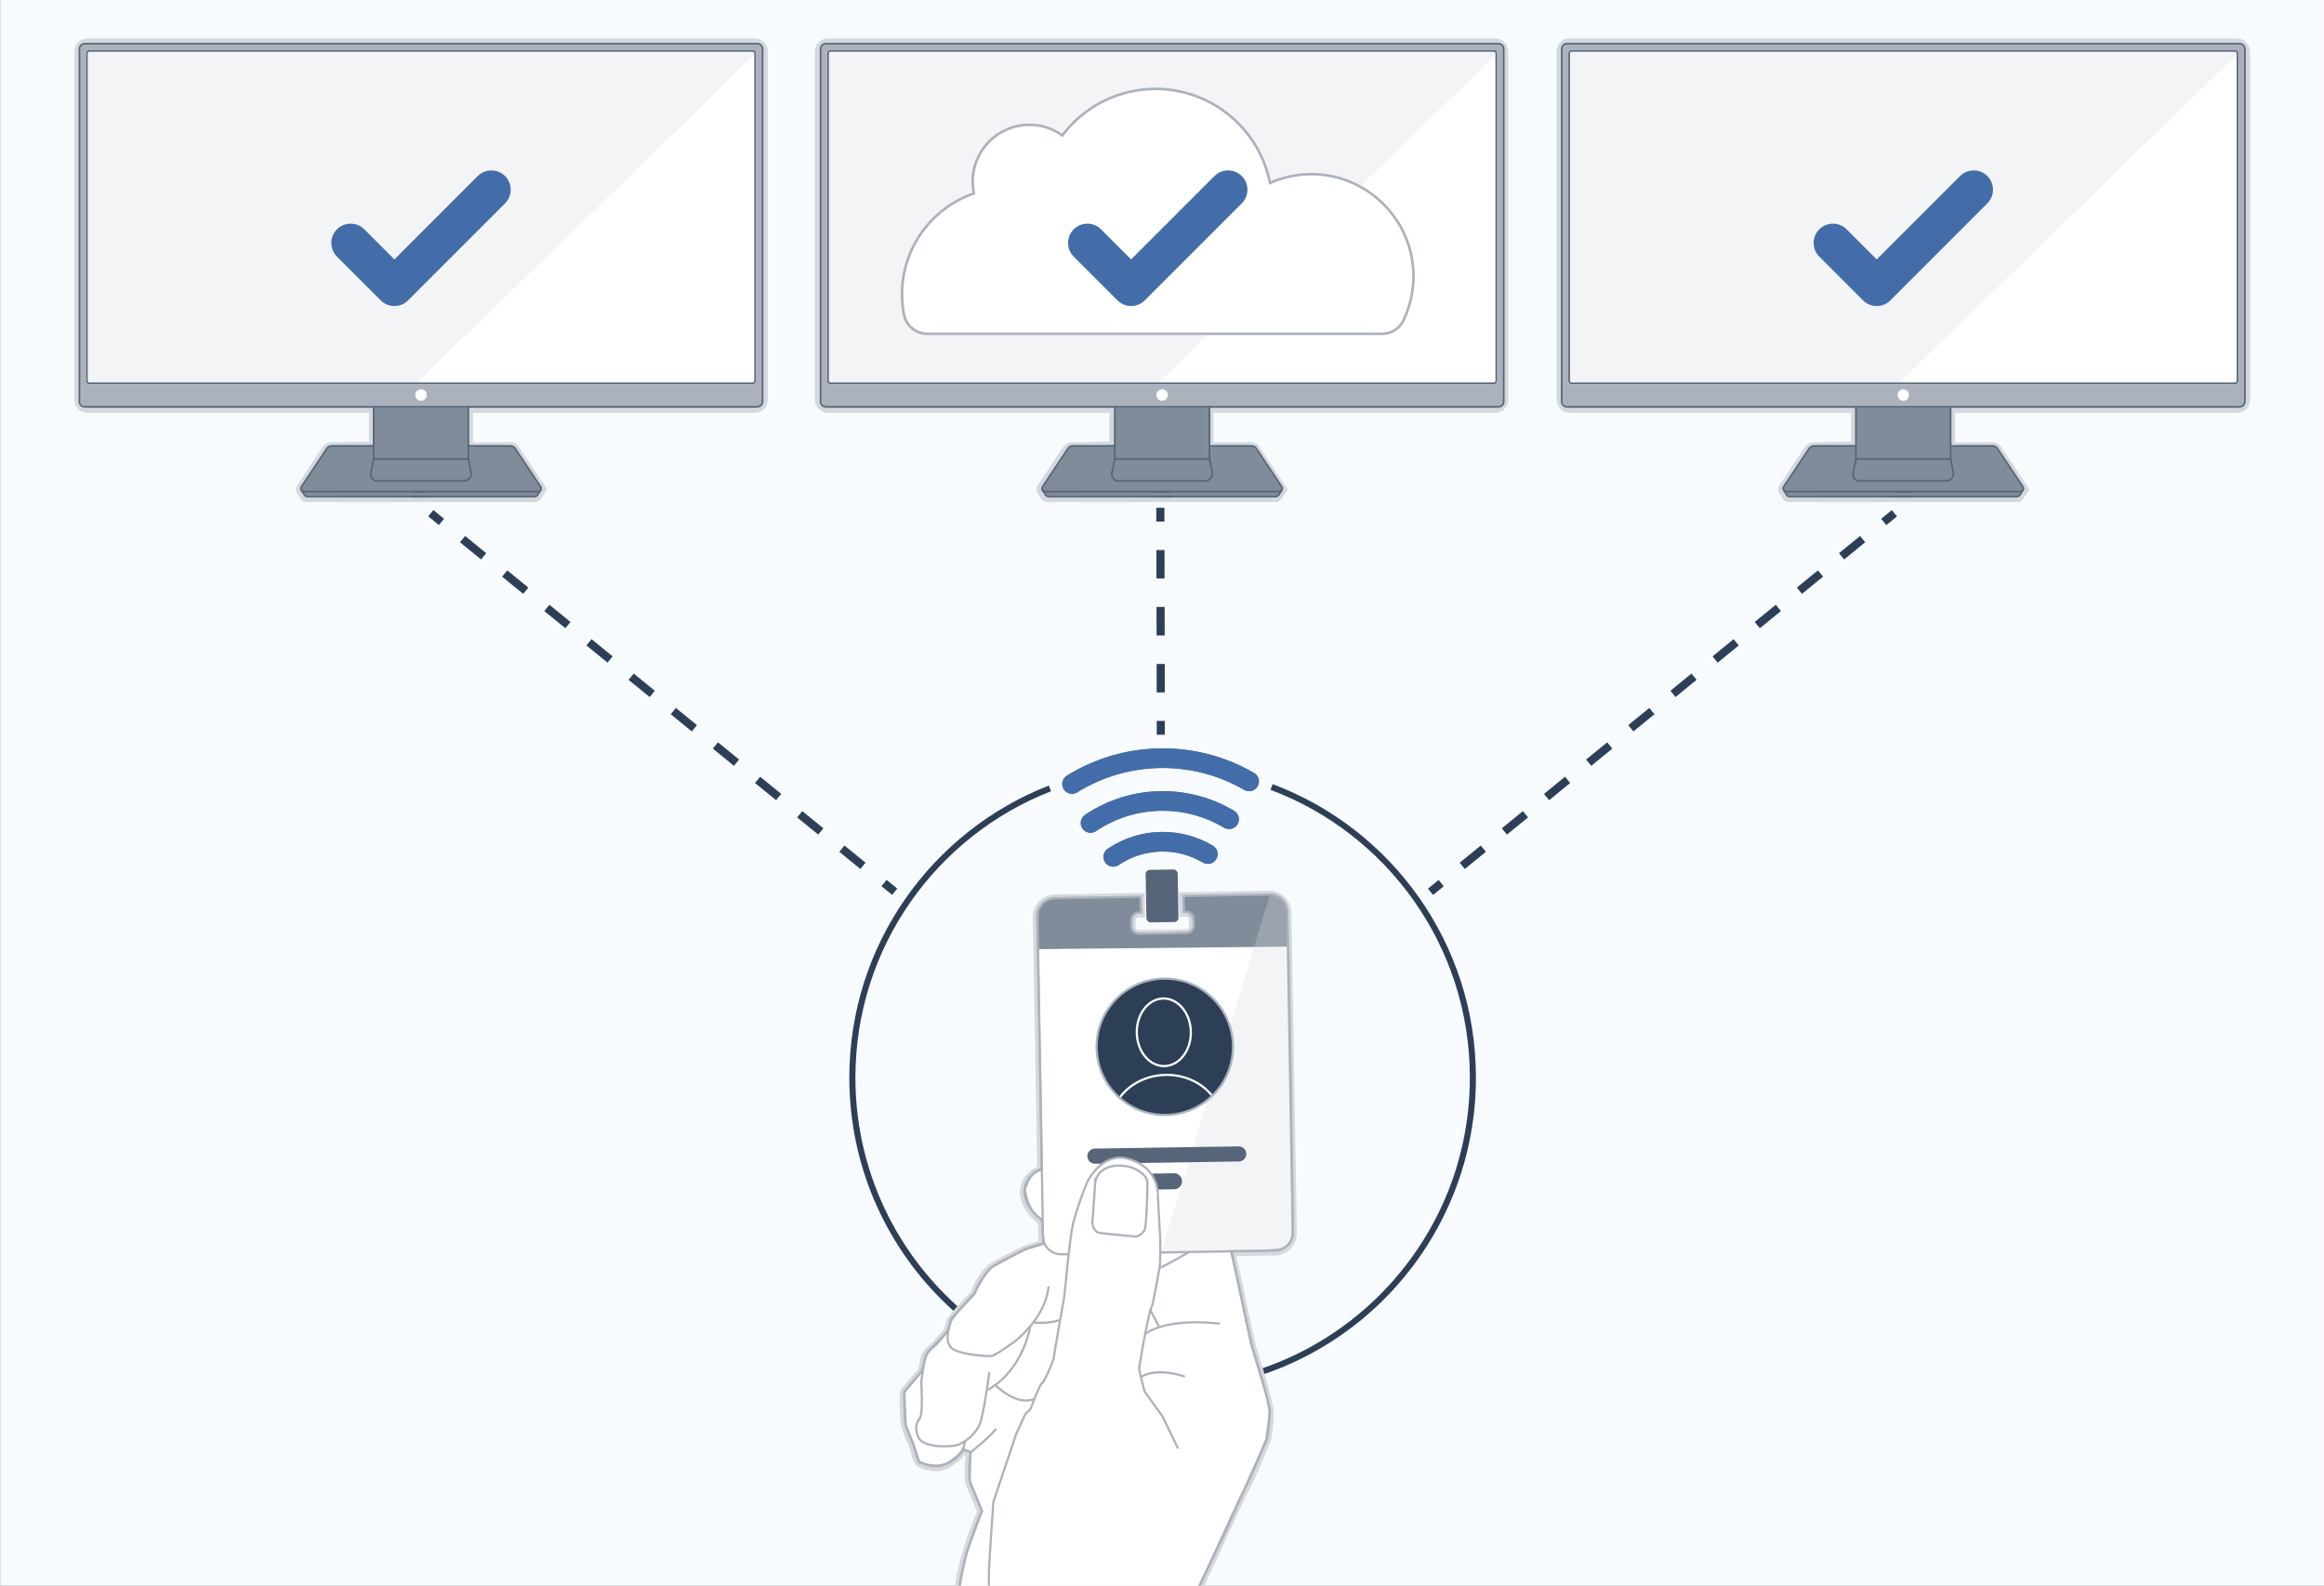 <?xml version="1.0" encoding="UTF-8"?>
<svg id="Layer_1" data-name="Layer 1" xmlns="http://www.w3.org/2000/svg" xmlns:xlink="http://www.w3.org/1999/xlink" viewBox="0 0 1843.8 1258">
  <rect x="0" y="0" width="1843.8" height="1258" fill="#333333" stroke="none"/>
  <defs>
    <style>
      .cls-1 {
        fill: #426da9;
      }

      .cls-1, .cls-2, .cls-3, .cls-4, .cls-5, .cls-6, .cls-7, .cls-8, .cls-9, .cls-10 {
        stroke-width: 0px;
      }

      .cls-2, .cls-11, .cls-12 {
        fill: #2c3f57;
      }

      .cls-3 {
        fill: #566579;
      }

      .cls-13, .cls-14, .cls-15, .cls-16, .cls-11, .cls-17, .cls-18, .cls-19, .cls-20, .cls-21, .cls-22 {
        stroke-miterlimit: 10;
      }

      .cls-13, .cls-15, .cls-11, .cls-17, .cls-18, .cls-20 {
        stroke: #abb2bc;
      }

      .cls-13, .cls-15, .cls-11, .cls-18, .cls-20, .cls-21 {
        stroke-width: 1.74px;
      }

      .cls-13, .cls-16, .cls-20, .cls-21, .cls-22 {
        fill: none;
      }

      .cls-13, .cls-18 {
        stroke-linecap: round;
      }

      .cls-14 {
        stroke-width: 6.87px;
      }

      .cls-14, .cls-23, .cls-5, .cls-19, .cls-9 {
        fill: #d5d9dd;
      }

      .cls-14, .cls-19 {
        stroke: #d5d9dd;
      }

      .cls-24 {
        clip-path: url(#clippath);
      }

      .cls-15, .cls-17, .cls-18, .cls-7 {
        fill: #fff;
      }

      .cls-4 {
        fill: #d2e4f9;
        opacity: .15;
      }

      .cls-16 {
        stroke: #2c3f57;
        stroke-width: 4.83px;
      }

      .cls-25 {
        clip-path: url(#clippath-1);
      }

      .cls-17 {
        stroke-width: 2.04px;
      }

      .cls-19 {
        stroke-width: 6.94px;
      }

      .cls-6 {
        fill: #abb2bc;
      }

      .cls-21 {
        stroke: #fff;
      }

      .cls-22 {
        stroke: #566579;
        stroke-width: 1.32px;
      }

      .cls-8 {
        fill: #efefef;
      }

      .cls-9 {
        opacity: .3;
      }

      .cls-10 {
        fill: #808c9a;
      }
    </style>
    <clipPath id="clippath">
      <circle class="cls-5" cx="923.96" cy="830.92" r="54.09"/>
    </clipPath>
    <clipPath id="clippath-1">
      <circle class="cls-11" cx="924.14" cy="830.43" r="54.09"/>
    </clipPath>
  </defs>
  <g>
    <rect class="cls-7" x=".1" width="1844" height="1258"/>
    <rect class="cls-4" x="-.3" width="1844" height="1258"/>
  </g>
  <g>
    <path class="cls-14" d="M296.26,323.28v30.53l-33.14.52s-3.39.78-4.7,2.61-19.83,30.53-19.83,30.53l2.87,6.26,183.43.78,4.96-6.26-22.18-33.14s-3.39-1.3-4.7-1.04-31.31.78-31.31.78v-31.83l-75.41.26Z"/>
    <rect class="cls-14" x="62.37" y="33.92" width="543.34" height="290.14" rx="6.76" ry="6.76"/>
    <g>
      <g>
        <path class="cls-5" d="M66.36,37.35h535.07c.75,0,1.36.61,1.36,1.36v280.54c0,.75-.61,1.36-1.36,1.36H66.36c-.75,0-1.36-.61-1.36-1.36V38.72c0-.75.61-1.36,1.36-1.36Z"/>
        <path class="cls-5" d="M599.36,40.79v276.41H68.43V40.79h530.93M601.43,33.92H66.36c-2.65,0-4.8,2.15-4.8,4.8v280.54c0,2.65,2.15,4.8,4.8,4.8h535.07c2.65,0,4.8-2.15,4.8-4.8V38.72c0-2.65-2.15-4.8-4.8-4.8h0Z"/>
      </g>
      <g>
        <rect class="cls-5" x="70.91" y="43.08" width="525.97" height="258.8"/>
        <path class="cls-5" d="M593.45,46.51v251.93H74.35V46.51h519.1M597.77,39.65H70.03c-1.41,0-2.55,1.14-2.55,2.55v260.57c0,1.41,1.14,2.55,2.55,2.55h527.74c1.41,0,2.55-1.14,2.55-2.55V42.2c0-1.41-1.14-2.55-2.55-2.55h0Z"/>
      </g>
      <circle class="cls-14" cx="333.9" cy="313.98" r="4.55"/>
      <g>
        <polyline class="cls-14" points="371.56 322.78 371.56 364.87 296.21 364.87 296.21 322.78"/>
        <path class="cls-14" d="M371.58,364.87l2.14,10.65c.71,3.51-1.98,6.79-5.56,6.79h-28.75s-11.03,0-11.03,0h-29.29c-3.3,0-5.78-3.02-5.13-6.26l2.25-11.18"/>
        <g>
          <path class="cls-14" d="M341.42,390.79h-100.58c-1.85,0-3.07-1.93-2.27-3.6l20.02-30.05c.79-1.65,2.45-2.69,4.28-2.69h33.46"/>
          <path class="cls-14" d="M238.61,389.3l2.43,4.05c.55.91,1.53,1.47,2.59,1.47h97.79"/>
        </g>
        <g>
          <path class="cls-14" d="M326.38,390.79h100.58c1.85,0,3.07-1.93,2.27-3.6l-20.02-30.05c-.79-1.65-2.45-2.69-4.28-2.69h-33.46"/>
          <path class="cls-14" d="M429.19,389.3l-2.43,4.05c-.55.91-1.53,1.47-2.59,1.47h-97.79"/>
        </g>
      </g>
    </g>
  </g>
  <g>
    <path class="cls-14" d="M883.77,323.28v30.53l-33.14.52s-3.39.78-4.7,2.61-19.83,30.53-19.83,30.53l2.87,6.26,183.43.78,4.96-6.26-22.18-33.14s-3.39-1.3-4.7-1.04-31.31.78-31.31.78v-31.83l-75.41.26Z"/>
    <rect class="cls-14" x="649.88" y="33.92" width="543.34" height="290.14" rx="6.76" ry="6.76"/>
    <g>
      <g>
        <path class="cls-5" d="M653.87,37.35h535.07c.75,0,1.36.61,1.36,1.36v280.54c0,.75-.61,1.36-1.36,1.36h-535.07c-.75,0-1.36-.61-1.36-1.36V38.72c0-.75.61-1.36,1.36-1.36Z"/>
        <path class="cls-5" d="M1186.88,40.79v276.41h-530.93V40.79h530.93M1188.95,33.92h-535.07c-2.65,0-4.8,2.15-4.8,4.8v280.54c0,2.65,2.15,4.8,4.8,4.8h535.07c2.65,0,4.8-2.15,4.8-4.8V38.72c0-2.65-2.15-4.8-4.8-4.8h0Z"/>
      </g>
      <g>
        <rect class="cls-5" x="658.43" y="43.08" width="525.97" height="258.8"/>
        <path class="cls-5" d="M1180.96,46.51v251.93h-519.1V46.51h519.1M1185.28,39.65h-527.74c-1.41,0-2.55,1.14-2.55,2.55v260.57c0,1.41,1.14,2.55,2.55,2.55h527.74c1.41,0,2.55-1.14,2.55-2.55V42.2c0-1.41-1.14-2.55-2.55-2.55h0Z"/>
      </g>
      <circle class="cls-14" cx="921.41" cy="313.98" r="4.55"/>
      <g>
        <polyline class="cls-14" points="959.07 322.78 959.07 364.87 883.73 364.87 883.73 322.78"/>
        <path class="cls-14" d="M959.09,364.87l2.14,10.65c.71,3.51-1.98,6.79-5.56,6.79h-28.75s-11.03,0-11.03,0h-29.29c-3.3,0-5.78-3.02-5.13-6.26l2.25-11.18"/>
        <g>
          <path class="cls-14" d="M928.93,390.79h-100.58c-1.85,0-3.07-1.93-2.27-3.6l20.02-30.05c.79-1.65,2.45-2.69,4.28-2.69h33.46"/>
          <path class="cls-14" d="M826.12,389.3l2.43,4.05c.55.91,1.53,1.47,2.59,1.47h97.79"/>
        </g>
        <g>
          <path class="cls-14" d="M913.89,390.79h100.58c1.85,0,3.07-1.93,2.27-3.6l-20.02-30.05c-.79-1.65-2.45-2.69-4.28-2.69h-33.46"/>
          <path class="cls-14" d="M1016.7,389.3l-2.43,4.05c-.55.91-1.53,1.47-2.59,1.47h-97.79"/>
        </g>
      </g>
    </g>
  </g>
  <g>
    <path class="cls-14" d="M1472.26,323.28v30.53l-33.14.52s-3.39.78-4.7,2.61-19.83,30.53-19.83,30.53l2.87,6.26,183.43.78,4.96-6.26-22.18-33.14s-3.39-1.3-4.7-1.04-31.31.78-31.31.78v-31.83l-75.41.26Z"/>
    <rect class="cls-14" x="1238.38" y="33.92" width="543.34" height="290.14" rx="6.76" ry="6.76"/>
    <g>
      <g>
        <path class="cls-5" d="M1242.36,37.35h535.07c.75,0,1.36.61,1.36,1.36v280.54c0,.75-.61,1.36-1.36,1.36h-535.07c-.75,0-1.36-.61-1.36-1.36V38.72c0-.75.61-1.36,1.36-1.36Z"/>
        <path class="cls-5" d="M1775.37,40.79v276.41h-530.93V40.79h530.93M1777.44,33.92h-535.07c-2.65,0-4.8,2.15-4.8,4.8v280.54c0,2.65,2.15,4.8,4.8,4.8h535.07c2.65,0,4.8-2.15,4.8-4.8V38.72c0-2.65-2.15-4.8-4.8-4.8h0Z"/>
      </g>
      <g>
        <rect class="cls-5" x="1246.92" y="43.08" width="525.97" height="258.8"/>
        <path class="cls-5" d="M1769.45,46.51v251.93h-519.1V46.51h519.1M1773.77,39.65h-527.74c-1.41,0-2.55,1.14-2.55,2.55v260.57c0,1.41,1.14,2.55,2.55,2.55h527.74c1.41,0,2.55-1.14,2.55-2.55V42.2c0-1.41-1.14-2.55-2.55-2.55h0Z"/>
      </g>
      <circle class="cls-14" cx="1509.9" cy="313.98" r="4.55"/>
      <g>
        <polyline class="cls-14" points="1547.56 322.78 1547.56 364.87 1472.22 364.87 1472.22 322.78"/>
        <path class="cls-14" d="M1547.59,364.87l2.14,10.65c.71,3.51-1.98,6.79-5.56,6.79h-28.75s-11.03,0-11.03,0h-29.29c-3.3,0-5.78-3.02-5.13-6.26l2.25-11.18"/>
        <g>
          <path class="cls-14" d="M1517.42,390.79h-100.58c-1.85,0-3.07-1.93-2.27-3.6l20.02-30.05c.79-1.65,2.45-2.69,4.28-2.69h33.46"/>
          <path class="cls-14" d="M1414.61,389.3l2.43,4.05c.55.91,1.53,1.47,2.59,1.47h97.79"/>
        </g>
        <g>
          <path class="cls-14" d="M1502.38,390.79h100.58c1.85,0,3.07-1.93,2.27-3.6l-20.02-30.05c-.79-1.65-2.45-2.69-4.28-2.69h-33.46"/>
          <path class="cls-14" d="M1605.19,389.3l-2.43,4.05c-.55.91-1.53,1.47-2.59,1.47h-97.79"/>
        </g>
      </g>
    </g>
  </g>
  <path class="cls-16" d="M1008.83,624.32c93.31,35,159.72,125.02,159.72,230.55,0,135.95-110.21,246.15-246.15,246.15s-246.15-110.21-246.15-246.15c0-104.41,65-193.63,156.74-229.41"/>
  <g>
    <path class="cls-10" d="M296.47,322.65v30.45l-33.06.52s-3.38.78-4.68,2.6-20.34,31.02-20.34,31.02l3.99,6.25,182.97.22,4.38-6.25-22.12-33.06s-3.38-1.3-4.68-1.04-31.23.78-31.23.78v-31.75l-75.22.26Z"/>
    <rect class="cls-6" x="63.16" y="34" width="541.99" height="289.43" rx="6.77" ry="6.77"/>
    <g>
      <polyline class="cls-22" points="371.58 322.14 371.58 364.13 296.43 364.13 296.43 322.14"/>
      <path class="cls-22" d="M371.61,364.13l2.14,10.63c.7,3.5-1.97,6.77-5.54,6.77h-28.68s-11,0-11,0h-29.22c-3.29,0-5.76-3.02-5.12-6.25l2.24-11.15"/>
      <g>
        <path class="cls-22" d="M341.52,389.98h-100.33c-1.85,0-3.06-1.93-2.26-3.59l19.97-29.98c.79-1.64,2.45-2.69,4.27-2.69h33.38"/>
        <path class="cls-22" d="M238.96,388.49l2.42,4.04c.54.91,1.52,1.46,2.58,1.46h97.55"/>
      </g>
      <g>
        <path class="cls-22" d="M326.52,389.98h100.33c1.85,0,3.06-1.93,2.26-3.59l-19.97-29.98c-.79-1.64-2.45-2.69-4.27-2.69h-33.38"/>
        <path class="cls-22" d="M429.07,388.49l-2.42,4.04c-.54.91-1.52,1.46-2.58,1.46h-97.55"/>
      </g>
    </g>
    <path class="cls-3" d="M600.87,35.32c1.92,0,3.48,1.56,3.48,3.48v279.81c0,1.92-1.56,3.48-3.48,3.48H67.16c-1.92,0-3.48-1.56-3.48-3.48V38.8c0-1.92,1.56-3.48,3.48-3.48h533.71M600.87,34H67.16c-2.65,0-4.8,2.15-4.8,4.8v279.81c0,2.65,2.15,4.8,4.8,4.8h533.71c2.65,0,4.8-2.15,4.8-4.8V38.8c0-2.65-2.15-4.8-4.8-4.8h0Z"/>
    <circle class="cls-7" cx="334.02" cy="313.37" r="4.54"/>
    <rect class="cls-8" x="68.26" y="39.71" width="531.52" height="265.01" rx="2.55" ry="2.55"/>
    <rect class="cls-7" x="68.26" y="39.71" width="531.52" height="265.01" rx="2.55" ry="2.55"/>
    <path class="cls-9" d="M329.7,304.72H70.81c-1.41,0-2.55-1.14-2.55-2.55V42.26c0-1.41,1.14-2.55,2.55-2.55h526.41c1.41,0,2.55,1.14,2.55,2.55"/>
    <path class="cls-3" d="M597.22,41.03c.68,0,1.23.55,1.23,1.23v259.91c0,.68-.55,1.23-1.23,1.23H70.81c-.68,0-1.23-.55-1.23-1.23V42.26c0-.68.55-1.23,1.23-1.23h526.41M597.22,39.71H70.81c-1.41,0-2.55,1.14-2.55,2.55v259.91c0,1.41,1.14,2.55,2.55,2.55h526.41c1.41,0,2.55-1.14,2.55-2.55V42.26c0-1.41-1.14-2.55-2.55-2.55h0Z"/>
  </g>
  <g>
    <path class="cls-10" d="M884.47,322.65v30.45l-33.06.52s-3.38.78-4.68,2.6-20.34,31.02-20.34,31.02l3.99,6.25,182.97.22,4.38-6.25-22.12-33.06s-3.38-1.3-4.68-1.04-31.23.78-31.23.78v-31.75l-75.22.26Z"/>
    <rect class="cls-6" x="651.17" y="34" width="541.99" height="289.43" rx="6.77" ry="6.77"/>
    <g>
      <polyline class="cls-22" points="959.59 322.14 959.59 364.13 884.43 364.13 884.43 322.14"/>
      <path class="cls-22" d="M959.61,364.13l2.14,10.63c.7,3.5-1.97,6.77-5.54,6.77h-28.68s-11,0-11,0h-29.22c-3.29,0-5.76-3.02-5.12-6.25l2.24-11.15"/>
      <g>
        <path class="cls-22" d="M929.52,389.98h-100.33c-1.85,0-3.06-1.93-2.26-3.59l19.97-29.98c.79-1.64,2.45-2.69,4.27-2.69h33.38"/>
        <path class="cls-22" d="M826.97,388.49l2.42,4.04c.54.91,1.52,1.46,2.58,1.46h97.55"/>
      </g>
      <g>
        <path class="cls-22" d="M914.52,389.98h100.33c1.85,0,3.06-1.93,2.26-3.59l-19.97-29.98c-.79-1.64-2.45-2.69-4.27-2.69h-33.38"/>
        <path class="cls-22" d="M1017.07,388.49l-2.42,4.04c-.54.91-1.52,1.46-2.58,1.46h-97.55"/>
      </g>
    </g>
    <path class="cls-3" d="M1188.88,35.32c1.92,0,3.48,1.56,3.48,3.48v279.81c0,1.92-1.56,3.48-3.48,3.48h-533.71c-1.92,0-3.48-1.56-3.48-3.48V38.8c0-1.92,1.56-3.48,3.48-3.48h533.71M1188.88,34h-533.71c-2.65,0-4.8,2.15-4.8,4.8v279.81c0,2.65,2.15,4.8,4.8,4.8h533.71c2.65,0,4.8-2.15,4.8-4.8V38.8c0-2.65-2.15-4.8-4.8-4.8h0Z"/>
    <circle class="cls-7" cx="922.02" cy="313.37" r="4.54"/>
    <rect class="cls-8" x="656.26" y="39.71" width="531.52" height="265.01" rx="2.55" ry="2.55"/>
    <rect class="cls-7" x="656.26" y="39.71" width="531.52" height="265.01" rx="2.55" ry="2.55"/>
    <path class="cls-9" d="M917.7,304.72h-258.89c-1.41,0-2.55-1.14-2.55-2.55V42.26c0-1.41,1.14-2.55,2.55-2.55h526.41c1.41,0,2.55,1.14,2.55,2.55"/>
    <path class="cls-3" d="M1185.23,41.03c.68,0,1.23.55,1.23,1.23v259.91c0,.68-.55,1.23-1.23,1.23h-526.41c-.68,0-1.23-.55-1.23-1.23V42.26c0-.68.55-1.23,1.23-1.23h526.41M1185.23,39.71h-526.41c-1.41,0-2.55,1.14-2.55,2.55v259.91c0,1.41,1.14,2.55,2.55,2.55h526.41c1.41,0,2.55-1.14,2.55-2.55V42.26c0-1.41-1.14-2.55-2.55-2.55h0Z"/>
  </g>
  <g>
    <path class="cls-10" d="M1472.48,322.65v30.45l-33.06.52s-3.38.78-4.68,2.6c-1.3,1.82-20.34,31.02-20.34,31.02l3.99,6.25,182.97.22,4.38-6.25-22.12-33.06s-3.38-1.3-4.68-1.04-31.23.78-31.23.78v-31.75l-75.22.26Z"/>
    <rect class="cls-6" x="1239.17" y="34" width="541.99" height="289.43" rx="6.77" ry="6.77"/>
    <g>
      <polyline class="cls-22" points="1547.59 322.14 1547.59 364.13 1472.43 364.13 1472.43 322.14"/>
      <path class="cls-22" d="M1547.62,364.13l2.14,10.63c.7,3.5-1.97,6.77-5.54,6.77h-28.68s-11,0-11,0h-29.22c-3.29,0-5.76-3.02-5.12-6.25l2.24-11.15"/>
      <g>
        <path class="cls-22" d="M1517.53,389.98h-100.33c-1.85,0-3.06-1.93-2.26-3.59l19.97-29.98c.79-1.64,2.45-2.69,4.27-2.69h33.38"/>
        <path class="cls-22" d="M1414.97,388.49l2.42,4.04c.54.91,1.52,1.46,2.58,1.46h97.55"/>
      </g>
      <g>
        <path class="cls-22" d="M1502.52,389.98h100.33c1.85,0,3.06-1.93,2.26-3.59l-19.97-29.98c-.79-1.64-2.45-2.69-4.27-2.69h-33.38"/>
        <path class="cls-22" d="M1605.08,388.49l-2.42,4.04c-.54.91-1.52,1.46-2.58,1.46h-97.55"/>
      </g>
    </g>
    <path class="cls-3" d="M1776.88,35.32c1.92,0,3.48,1.56,3.48,3.48v279.81c0,1.92-1.56,3.48-3.48,3.48h-533.71c-1.92,0-3.48-1.56-3.48-3.48V38.8c0-1.92,1.56-3.48,3.48-3.48h533.71M1776.88,34h-533.71c-2.65,0-4.8,2.15-4.8,4.8v279.81c0,2.65,2.15,4.8,4.8,4.8h533.71c2.65,0,4.8-2.15,4.8-4.8V38.8c0-2.65-2.15-4.8-4.8-4.8h0Z"/>
    <circle class="cls-7" cx="1510.02" cy="313.37" r="4.54"/>
    <rect class="cls-8" x="1244.27" y="39.71" width="531.52" height="265.01" rx="2.55" ry="2.55"/>
    <rect class="cls-7" x="1244.27" y="39.71" width="531.52" height="265.01" rx="2.55" ry="2.55"/>
    <path class="cls-9" d="M1505.71,304.72h-258.89c-1.41,0-2.55-1.14-2.55-2.55V42.26c0-1.41,1.14-2.55,2.55-2.55h526.41c1.41,0,2.55,1.14,2.55,2.55"/>
    <path class="cls-3" d="M1773.23,41.03c.68,0,1.23.55,1.23,1.23v259.91c0,.68-.55,1.23-1.23,1.23h-526.41c-.68,0-1.23-.55-1.23-1.23V42.26c0-.68.55-1.23,1.23-1.23h526.41M1773.23,39.71h-526.41c-1.41,0-2.55,1.14-2.55,2.55v259.91c0,1.41,1.14,2.55,2.55,2.55h526.41c1.41,0,2.55-1.14,2.55-2.55V42.26c0-1.41-1.14-2.55-2.55-2.55h0Z"/>
  </g>
  <g>
    <g>
      <path class="cls-1" d="M850.55,629.75c-2.6,0-5.14-1.3-6.61-3.67-2.27-3.65-1.15-8.44,2.49-10.71,22.79-14.18,49.09-21.67,76.06-21.67,25.49,0,50.54,6.74,72.45,19.5,3.71,2.16,4.97,6.92,2.81,10.63-2.16,3.71-6.92,4.97-10.63,2.81-19.53-11.38-41.88-17.39-64.62-17.39-24.06,0-47.52,6.68-67.84,19.33-1.28.8-2.7,1.17-4.1,1.17Z"/>
      <path class="cls-1" d="M865.22,660.68c-2.5,0-4.95-1.2-6.45-3.42-2.4-3.56-1.47-8.39,2.09-10.8,18.23-12.32,39.55-18.83,61.64-18.83,19.99,0,39.58,5.41,56.64,15.64,3.68,2.21,4.88,6.99,2.67,10.67-2.21,3.68-6.99,4.88-10.67,2.67-14.64-8.78-31.46-13.43-48.63-13.43-18.97,0-37.28,5.59-52.93,16.16-1.33.9-2.85,1.33-4.35,1.33Z"/>
      <path class="cls-1" d="M883.25,687.56c-2.49,0-4.94-1.2-6.45-3.42-2.41-3.56-1.48-8.39,2.08-10.8,12.9-8.73,27.98-13.35,43.61-13.35,14.02,0,27.77,3.77,39.76,10.9,3.69,2.2,4.9,6.97,2.71,10.66-2.2,3.69-6.97,4.9-10.66,2.71-9.59-5.7-20.59-8.72-31.81-8.72-12.51,0-24.58,3.69-34.89,10.67-1.34.9-2.85,1.34-4.35,1.34Z"/>
    </g>
    <g>
      <path class="cls-1" d="M850.55,629.75c-2.6,0-5.14-1.3-6.61-3.67-2.27-3.65-1.15-8.44,2.49-10.71,22.79-14.18,49.09-21.67,76.06-21.67,25.49,0,50.54,6.74,72.45,19.5,3.71,2.16,4.97,6.92,2.81,10.63-2.16,3.71-6.92,4.97-10.63,2.81-19.53-11.38-41.88-17.39-64.62-17.39-24.06,0-47.52,6.68-67.84,19.33-1.28.8-2.7,1.17-4.1,1.17Z"/>
      <path class="cls-1" d="M865.22,660.68c-2.5,0-4.95-1.2-6.45-3.42-2.4-3.56-1.47-8.39,2.09-10.8,18.23-12.32,39.55-18.83,61.64-18.83,19.99,0,39.58,5.41,56.64,15.64,3.68,2.21,4.88,6.99,2.67,10.67-2.21,3.68-6.99,4.88-10.67,2.67-14.64-8.78-31.46-13.43-48.63-13.43-18.97,0-37.28,5.59-52.93,16.16-1.33.9-2.85,1.33-4.35,1.33Z"/>
      <path class="cls-1" d="M883.25,687.56c-2.49,0-4.94-1.2-6.45-3.42-2.41-3.56-1.48-8.39,2.08-10.8,12.9-8.73,27.98-13.35,43.61-13.35,14.02,0,27.77,3.77,39.76,10.9,3.69,2.2,4.9,6.97,2.71,10.66-2.2,3.69-6.97,4.9-10.66,2.71-9.59-5.7-20.59-8.72-31.81-8.72-12.51,0-24.58,3.69-34.89,10.67-1.34.9-2.85,1.34-4.35,1.34Z"/>
    </g>
  </g>
  <g>
    <rect class="cls-2" x="917.4" y="402.81" width="6.44" height="10.93" transform="translate(-.8 1.81) rotate(-.11)"/>
    <path class="cls-2" d="M917.68,549.32l-.04-22.6h6.44s.04,22.58.04,22.58h-6.44ZM917.59,504.12l-.04-22.6h6.44s.04,22.58.04,22.58h-6.44ZM917.5,458.94l-.04-22.59h6.44s.04,22.58.04,22.58h-6.44Z"/>
    <rect class="cls-2" x="917.74" y="571.9" width="6.44" height="10.93" transform="translate(-1.13 1.81) rotate(-.11)"/>
  </g>
  <g>
    <rect class="cls-2" x="1493.26" y="407.38" width="10.93" height="6.44" transform="translate(77.9 1039.92) rotate(-39.21)"/>
    <path class="cls-2" d="M1162.14,689.39l-4.07-4.99,16.72-13.64,4.07,4.99-16.72,13.64ZM1195.58,662.11l-4.07-4.99,16.72-13.64,4.07,4.99-16.72,13.64ZM1229.01,634.82l-4.07-4.99,16.72-13.64,4.07,4.99-16.72,13.64ZM1262.45,607.54l-4.07-4.99,16.72-13.64,4.07,4.99-16.72,13.64ZM1295.89,580.25l-4.07-4.99,16.72-13.64,4.07,4.99-16.72,13.64ZM1329.33,552.97l-4.07-4.99,16.72-13.64,4.07,4.99-16.72,13.64ZM1362.77,525.69l-4.07-4.99,16.72-13.64,4.07,4.99-16.72,13.64ZM1396.21,498.4l-4.07-4.99,16.72-13.64,4.07,4.99-16.72,13.64ZM1429.65,471.12l-4.07-4.99,16.72-13.64,4.07,4.99-16.72,13.64ZM1463.08,443.83l-4.07-4.99,16.72-13.64,4.07,4.99-16.72,13.64Z"/>
    <rect class="cls-2" x="1133.69" y="700.78" width="10.93" height="6.44" transform="translate(-188.54 878.67) rotate(-39.21)"/>
  </g>
  <g>
    <rect class="cls-2" x="342.81" y="405.14" width="6.44" height="10.93" transform="translate(-190.87 419.13) rotate(-50.79)"/>
    <path class="cls-2" d="M682.61,689.39l-16.72-13.64,4.07-4.99,16.72,13.64-4.07,4.99ZM649.17,662.11l-16.72-13.64,4.07-4.99,16.72,13.64-4.07,4.99ZM615.73,634.82l-16.72-13.64,4.07-4.99,16.72,13.64-4.07,4.99ZM582.3,607.54l-16.72-13.64,4.07-4.99,16.72,13.64-4.07,4.99ZM548.86,580.25l-16.72-13.64,4.07-4.99,16.72,13.64-4.07,4.99ZM515.42,552.97l-16.72-13.64,4.07-4.99,16.72,13.64-4.07,4.99ZM481.98,525.69l-16.72-13.64,4.07-4.99,16.72,13.64-4.07,4.99ZM448.54,498.4l-16.72-13.64,4.07-4.99,16.72,13.64-4.07,4.99ZM415.1,471.12l-16.72-13.64,4.07-4.99,16.72,13.64-4.07,4.99ZM381.67,443.83l-16.72-13.64,4.07-4.99,16.72,13.64-4.07,4.99Z"/>
    <rect class="cls-2" x="702.38" y="698.53" width="6.44" height="10.93" transform="translate(-285.94 805.65) rotate(-50.79)"/>
  </g>
  <path class="cls-17" d="M1113.37,254.33c5.53-11.42,8.45-24.34,7.99-37.99-1.45-42.7-36.42-77.22-79.13-78.15-12.37-.27-24.12,2.26-34.68,6.96-8.35-42.53-45.83-74.61-90.8-74.61-30.22,0-57.04,14.5-73.92,36.9-7.37-5.3-16.41-8.43-26.18-8.43-24.82,0-44.94,20.12-44.94,44.94,0,3.25.35,6.42,1.01,9.48-33.2,11.4-57.07,42.88-57.07,79.95,0,5.62.55,11.11,1.61,16.42,1.73,8.76,9.55,15,18.48,15h360.74c7.17,0,13.79-4.02,16.91-10.47Z"/>
  <path class="cls-1" d="M985.21,139.67c-5.96-5.96-15.71-5.96-21.67,0l-66.13,66.13-23.89-23.89c-5.96-5.96-15.71-5.96-21.67,0-5.96,5.96-5.96,15.71,0,21.67l34.72,34.72c5.96,5.96,15.71,5.96,21.67,0l76.97-76.97c5.96-5.96,5.96-15.71,0-21.67Z"/>
  <path class="cls-1" d="M1576.71,139.67c-5.96-5.96-15.71-5.96-21.67,0l-66.13,66.13-23.89-23.89c-5.96-5.96-15.71-5.96-21.67,0-5.96,5.96-5.96,15.71,0,21.67l34.72,34.72c5.96,5.96,15.71,5.96,21.67,0l76.97-76.97c5.96-5.96,5.96-15.71,0-21.67Z"/>
  <path class="cls-1" d="M400.7,139.67c-5.96-5.96-15.71-5.96-21.67,0l-66.13,66.13-23.89-23.89c-5.96-5.96-15.71-5.96-21.67,0-5.96,5.96-5.96,15.71,0,21.67l34.72,34.72c5.96,5.96,15.71,5.96,21.67,0l76.97-76.97c5.96-5.96,5.96-15.71,0-21.67Z"/>
  <g>
    <g>
      <path class="cls-5" d="M789.2,1406.03l-7.96-55.79-6.57-20.28-.14-.26c-.15-.28-14.77-28.67-12.23-52.35,2.51-23.3,7.1-41.92,7.58-43.86l12.72-34.36-10.01-24.47.72-24.64-10.65-4.05-1.47,2.6c-.26.45-6.57,11.19-19.12,11.2-1.98,0-4.04-.27-6.14-.81l-4.15-1.36-2.76-8.7-1.38-4.15-5.9-14.37-.89-24.57,13.28-15.65,3.63-12.58,1.81-3.42,12.17-12.33,3.44-4.61,2.49-8.82,17.74-19.52.21-.43c3.36-6.72,10.14-18.23,14.06-20.52,5.72-3.35,23.73-12.67,26.25-13.97l15.44-4.54-1.65-24.35-2.17-.75c-.3-.12-8.52-3.48-11.09-19.84.95-3.6,4.15-11.43,9.88-12.58l2.42-.49,1.03-7.54-3.62-198.39c.58-1.86,3.36-8.82,12.44-8.88,10.95-.08,50.55-.68,62.55-.87l.1,5.36-.86.11-.27.08c-.52.16-5.11,1.72-6.17,8.31-.68,4.19-.33,6.64-.05,7.74.22,1.6,1.39,4.77,7.03,6.89,1.2.45,3.41.92,10.68.92,12.16,0,30.56-1.3,31.34-1.35l.27-.02.26-.06c.51-.12,5.06-1.31,6.78-6.67,1.51-4.72-.61-10.01-.86-10.6l-.19-.46-.32-.39c-2.82-3.46-4.75-4.83-6.03-5.38l-.24-5.12,65.57-1.09c1.85,0,7.8.58,9.03,8.02,1.45,8.85,3.83,172.39,4.88,257.97-.29,1.27-1.88,6.96-7.58,8.14-4.5.93-16.51,1.46-32.96,1.46-2.89,0-4.73-.02-4.74-.02l-4.33-.04,16.62,78.05,12.12,40.66,2.54,11.6c-.91,8.25-2.28,19.95-2.66,21.79-1.31,3.26-19.73,44.61-31.99,72.05l-22.62,46.75-.08.3c-.37,1.33-9.01,32.67-10.92,50.22-1.87,17.18-3.97,30.78-4,30.92l-.03.17v.18c-.06.91-1.13,22.33,5.06,34.13,4.19,8,22.67,68.23,33.49,104.42l-180.85-74.72Z"/>
      <path class="cls-5" d="M1008.31,717.46c.3,0,1.6.08,2.83.73.91.48,2.18,1.46,2.66,4.37,1.33,8.72,3.61,158.16,4.84,257.01-.35,1.28-1.54,4.47-4.8,5.14-4.21.87-16.28,1.39-32.26,1.39-2.86,0-4.68-.02-4.7-.02l-8.67-.09,1.8,8.48,15.69,73.68.06.27.08.27,12.05,40.4,2.4,10.92c-.97,8.78-2.1,18.28-2.5,20.62-2.09,4.99-19.9,44.96-31.79,71.57l-22.46,46.42-.27.57-.17.61c-.37,1.34-9.09,32.94-11.02,50.77-1.86,17.09-3.95,30.62-3.97,30.76l-.05.35-.02.35c-.13,2.37-1.05,23.5,5.46,35.93,3.59,6.86,19.29,57.36,31.14,96.81l-172.27-71.18-7.64-53.53-.08-.59-.18-.57-6.39-19.72-.18-.56-.27-.51c-.14-.28-14.29-27.78-11.85-50.37,2.42-22.47,6.8-40.58,7.46-43.21l12.18-32.91.94-2.54-1.02-2.5-9.22-22.54.63-21.44.14-4.94-4.62-1.76-5.55-2.11-5.58-2.12-2.93,5.2c-.05.09-5.61,9.43-16.1,9.43-1.66,0-3.4-.23-5.18-.67l-2.34-.77-2.23-7.01v-.04s-.03-.04-.03-.04l-1.32-3.99-.08-.23-.09-.23-5.62-13.68-.82-22.61,11.93-14.05.96-1.14.41-1.43,3.32-11.52,1.4-2.65,11.65-11.8.34-.34.29-.38,2.91-3.9.77-1.03.35-1.24,2.09-7.42,16.86-18.56.64-.71.43-.86c4.38-8.76,10.32-17.68,12.71-19.08,5.46-3.2,22.41-11.99,25.79-13.73l12.45-3.66,5.35-1.57-.38-5.56-1.31-19.28.16-4.81-4.69-1.25c-.93-.47-6.62-3.82-8.79-16.39,1.02-3.36,3.56-8.69,7.02-9.39l4.83-.98.67-4.89.66-4.83.07-.53v-.54s-3.62-197.45-3.62-197.45c.26-.62.75-1.66,1.54-2.66,1.77-2.23,4.2-3.33,7.43-3.35,9.78-.07,42.33-.56,57.77-.79-2.59,1.73-5.1,4.91-5.88,9.77-.74,4.59-.38,7.53,0,9.08.44,2.53,2.26,6.75,9.18,9.36,1.82.68,4.54,1.14,11.91,1.14,12.28,0,30.8-1.31,31.58-1.36l.54-.04.52-.12c3.2-.74,7.56-3.53,9.31-9,1.84-5.78-.48-11.84-.96-12.99l-.39-.93-.64-.78c-1.87-2.29-3.48-3.85-4.88-4.9l61.44-1.02-.02.02.19-.02M1008.25,710.52c-.14,0-.22,0-.22,0l-69.04,1.15.55,11.9,1.41-.24s.07,0,.11,0c1.49,0,5.14,4.46,5.14,4.46,0,0,1.91,4.56.75,8.2-1.16,3.64-4.25,4.34-4.25,4.34,0,0-18.91,1.35-31.09,1.35-4.52,0-8.11-.19-9.46-.69-4.99-1.88-4.82-4.28-4.82-4.28,0,0-.69-1.93.05-6.55.74-4.63,3.75-5.53,3.75-5.53l3.65-.48-.21-11.93s-52.96.83-65.98.92c-13.03.09-15.89,11.9-15.89,11.9l3.63,198.63-.66,4.83c-9.68,1.95-12.73,15.83-12.73,15.83,2.83,19.58,13.48,23.28,13.48,23.28l1.31,19.28-13.09,3.85s-20.43,10.54-26.71,14.22c-6.27,3.68-15.41,21.97-15.41,21.97l-17.96,19.77-2.53,8.99-2.91,3.9-12.37,12.53-2.21,4.19-3.52,12.2-13.67,16.1.97,26.54,6.09,14.83,1.32,3.99,3.3,10.4,5.95,1.94c2.54.66,4.91.94,7.11.94,14.84,0,22.15-12.96,22.15-12.96l5.55,2.11-.67,22.91,9.77,23.9-12.31,33.27s-5.02,19.48-7.72,44.52c-2.69,25.04,12.6,54.33,12.6,54.33l6.39,19.72,8.2,57.45,189.42,78.26s-30.01-100.92-35.83-112.02c-5.81-11.1-4.68-32.33-4.68-32.33,0,0,2.12-13.6,4.02-31.07,1.9-17.47,10.81-49.67,10.81-49.67l22.51-46.52s31.67-70.88,32.16-72.49c.49-1.61,2.85-23,2.85-23l-2.69-12.28-12.12-40.65-15.69-73.68s1.85.02,4.77.02c8.75,0,27.07-.17,33.67-1.54,8.8-1.82,10.35-11.22,10.35-11.22,0,0-3.05-247.39-4.94-258.85-1.72-10.49-10.86-10.93-12.4-10.93h0Z"/>
    </g>
    <path class="cls-19" d="M920.31,994.14l91.17-1.56c7.84-.13,14.09-6.6,13.96-14.45l-4.35-254.04c-.13-7.84-6.6-14.09-14.45-13.96l-67.86,1.16.21,12.5,1.98-.03c3.15-.05,5.75,2.46,5.8,5.6l.09,5.45c.05,3.15-2.46,5.75-5.6,5.8l-37.97.65c-3.15.05-5.75-2.46-5.8-5.6l-.09-5.45c-.05-3.15,2.46-5.75,5.6-5.8l1.98-.03-.21-12.5-67.86,1.16c-7.84.13-14.09,6.6-13.96,14.45l4.35,254.04c.13,7.84,6.6,14.09,14.45,13.96l5.48-.09"/>
    <g>
      <g>
        <circle class="cls-23" cx="923.96" cy="830.92" r="54.09"/>
        <g class="cls-24">
          <g>
            <g>
              <path class="cls-5" d="M923.32,842.78c-9.78,0-17.92-10.34-18.14-23.04-.11-6.37,1.75-12.36,5.24-16.88,3.31-4.29,7.69-6.7,12.34-6.77h.24c9.78,0,17.92,10.33,18.14,23.04.11,6.37-1.75,12.36-5.24,16.88-3.31,4.29-7.69,6.69-12.34,6.77h-.24Z"/>
              <path class="cls-5" d="M923,799.55c7.77,0,14.48,8.99,14.67,19.63.18,10.77-6.3,19.99-14.17,20.13h-.18c-7.77,0-14.48-8.99-14.67-19.63-.18-10.77,6.3-19.99,14.17-20.13h.18s0,0,0,0M922.99,792.61c-.1,0-.2,0-.3,0-11.83.2-21.24,12.4-20.99,27.19.25,14.66,9.91,26.45,21.61,26.45.1,0,.2,0,.3,0,11.83-.2,21.24-12.4,20.99-27.19-.25-14.66-9.91-26.46-21.61-26.45h0Z"/>
            </g>
            <path class="cls-19" d="M922.71,793.4c11.39-.2,20.86,11.32,21.11,25.68.25,14.36-8.82,26.19-20.22,26.39-11.39.2-20.86-11.32-21.11-25.68-.25-14.36,8.82-26.19,20.22-26.39M922.68,791.83c-12.28.21-22.02,12.74-21.76,27.98.26,15.24,10.43,27.43,22.7,27.22s22.02-12.74,21.76-27.98c-.26-15.24-10.43-27.43-22.7-27.22h0Z"/>
          </g>
          <g>
            <g>
              <path class="cls-5" d="M885.76,883.52c4.89-15.47,20.57-26.51,38.91-26.83.27,0,.54,0,.81,0,18.26,0,33.69,10.29,39,25.49l-78.73,1.35Z"/>
              <path class="cls-5" d="M925.49,860.15c8.86,0,17.42,2.74,24.12,7.71,4.03,3,7.29,6.73,9.57,10.92l-68.23,1.17c5.85-11.61,18.84-19.54,33.79-19.8.25,0,.51,0,.76,0h0M925.49,853.21c-.29,0-.58,0-.88,0-21.76.37-39.8,14.55-43.3,33.85l87.73-1.5c-4.1-18.91-22.18-32.35-43.56-32.35h0Z"/>
            </g>
            <path class="cls-19" d="M924.63,854c21.02-.36,38.97,12.49,43.44,30.79l-85.79,1.47c3.83-18.45,21.33-31.9,42.36-32.26M924.6,852.44c-22.64.39-41.15,15.73-44.21,35.43l89.61-1.54c-3.74-19.58-22.76-34.28-45.4-33.9h0Z"/>
          </g>
        </g>
      </g>
      <path class="cls-19" d="M922.93,782.93c26.96-.46,49.28,21.1,49.74,48.06.46,26.96-21.1,49.28-48.06,49.74-26.96.46-49.28-21.1-49.74-48.06-.46-26.96,21.1-49.28,48.06-49.74M922.84,777.7c-29.9.51-53.72,25.17-53.21,55.06.51,29.9,25.17,53.72,55.06,53.21,29.9-.51,53.72-25.17,53.21-55.06-.51-29.9-25.17-53.72-55.06-53.21h0Z"/>
    </g>
    <path class="cls-19" d="M912.94,931.56l18.29-.3c3.47-.06,6.35,2.73,6.41,6.19v.11c.06,3.47-2.73,6.35-6.19,6.41l-14.21.24"/>
    <path class="cls-19" d="M874.07,923.69l-5.51-.02c-3.29.05-6.02-2.6-6.08-5.89h0c-.05-3.29,2.6-6.02,5.89-6.08l114.14-1.76c3.29-.05,6.02,2.6,6.08,5.89h0c.05,3.29-2.6,6.02-5.89,6.08l-79.13,1.22"/>
    <path class="cls-19" d="M921.12,1005.59c-3.98,2.39,10.24-4.8,21.92-11.79"/>
    <path class="cls-19" d="M909.03,1058.29s14.86-12.34,57.87-7.79"/>
    <line class="cls-19" x1="912.46" y1="1039.78" x2="919.16" y2="1052.55"/>
    <path class="cls-19" d="M827.43,969.2c-6.27-4.61-11.99-10.59-13.96-17.81-4.12-15.13,8.25-21.76,13.15-23.75"/>
    <path class="cls-19" d="M918.24,945.88s-.29-20.32-24.29-26.29c-17.77-4.42-28.71,13.5-30.78,17.1s-9.44,23.77-11.98,34.32c-2.54,10.55-5.63,44.94-5.63,44.94,0,0-1.34,13.42-1.71,15.05-.37,1.63-7.82,43.75-7.89,46.09s-7.1,18.78-9.31,20.55c-2.21,1.77-7.33,15.72-7.33,15.72l-2.22,5.43-3.7,3.24-7.35,16.01-18.15,53.97s-1.32,19.66-2.8,41.64c-1.48,21.98-.32,30.77-.32,30.77"/>
    <g>
      <path class="cls-5" d="M901.03,978c-10.97-.96-26.54-2.46-28.63-2.94-1.76-.67-2.61-4.06-2.52-5.15.4-2.17,1.59-20.22,2.29-31.09,1.36-6.49,7.01-10.21,15.54-10.21,1.04,0,2.13.06,3.24.17,7.14.71,11.7,4.08,14.27,6.78.99,1.04,1.52,2.42,1.49,3.89-.44,21.72-1.28,33.29-1.91,35.13-.7,1.7-2.62,2.88-3.78,3.42Z"/>
      <path class="cls-5" d="M887.72,932.09c.92,0,1.9.05,2.9.15,6.08.61,9.94,3.45,12.11,5.72.36.37.55.88.54,1.42-.41,19.99-1.15,31.35-1.72,34-.22.34-.7.74-1.22,1.07-11.1-.98-22.97-2.15-26.44-2.66-.23-.43-.46-1.16-.51-1.66.22-1.6.74-7.2,2.26-30.82,1.47-6.27,8.18-7.22,12.1-7.22M887.72,925.15c-11.19,0-17.54,5.73-18.99,13.22,0,0-1.88,29.24-2.25,30.87-.37,1.63.7,7.72,4.88,9.13,2.1.71,30.2,3.16,30.2,3.16,0,0,4.81-1.59,6.48-5.66,1.36-3.32,1.98-27.57,2.16-36.34.05-2.36-.82-4.64-2.45-6.35-2.81-2.95-8.11-7.01-16.44-7.84-1.24-.12-2.44-.18-3.58-.18h0Z"/>
    </g>
    <path class="cls-19" d="M828.13,986.99l-15.29,4.85s-22.35,11.05-26.4,14.15c-4.04,3.1-9.63,11.9-10.88,14.96l-2.36,5.77s-17.72,18.1-18.91,21.97c-1.19,3.87-6.27,17.24,1.65,22.07,7.93,4.83,27.73,5.81,30.66,5.43s18.55-11.42,20.54-13.38,22.14-18.27,24.65-41.8"/>
    <path class="cls-19" d="M820.24,1049.73s11.65,1.03,19.98-1.9"/>
    <path class="cls-19" d="M752.26,1055.64l-9.42,11.33s-8.09,6.2-9.07,10.55c-.99,4.35-3.02,18.97-3.02,18.97l.38,11.65s.56,14.1-1.51,17.21c-2.07,3.11-4.75,6.77-1.15,15.38,3.6,8.61,26.08,7.91,31.68,5.85s13.82-8.6,17.02-16.4c3.2-7.8,7.49-40.51,7.49-40.51"/>
    <path class="cls-19" d="M783.53,1103.05s26.04-12.31,33.71-50.37"/>
    <path class="cls-19" d="M789.96,1099.69s16.27,16.62,30.61,10.61"/>
    <path class="cls-19" d="M731.94,1087.6s-13.84,15.59-14.53,17.28.16,21.86.94,25.74c.78,3.89,6.73,17.42,6.73,17.42,0,0,2.09,10.37,4.53,12.16,2.44,1.79,14.45,6.32,22.73.6,8.29-5.72,12.47-9.16,12.87-16.91"/>
    <path class="cls-19" d="M763.85,1150.16l6.12,2.4s14.6-11.45,19.69-18.08"/>
    <path class="cls-19" d="M918.24,945.88l2.13,38.31s.15,18.49-.59,21.75-4.94,29.47-6.49,31.81-5.94,26.09-5.94,26.09c0,0-3.64,20.5-3.76,22.23s4.34,18.42,4.34,18.42l14.03,19.42,12.25,25.22"/>
    <path class="cls-19" d="M769.97,1152.57s-3.02,18.97.33,26.28c3.34,7.31,8.61,20.56,8.61,20.56,0,0-39.08,81.85-7.56,131.61l6.44,20.07,8.64,58.21,189.64,77.7-28.66-90.58-8.12-22.74s-6.43-12.34-4.41-34.69c2.02-22.35,8.19-51.91,8.19-51.91,0,0,2.69-16.73,11.22-34.63,8.52-17.9,29.86-65.62,34-72.84s16.65-37.75,16.65-37.75c0,0,2.34-11.52,2.12-21.12-.23-9.6-11.98-44.73-14.06-52.71-2.08-7.98-10.92-50.23-10.92-50.23l-5.64-25.14"/>
    <path class="cls-19" d="M905.3,1092.8s10.05-7.85,33.95-.44"/>
  </g>
  <path class="cls-15" d="M786.23,1407.99l-8.2-57.45-6.39-19.72s-15.3-29.29-12.6-54.33c2.69-25.04,7.72-44.52,7.72-44.52l12.31-33.27-9.77-23.9.67-22.91-5.55-2.11s-9.64,17.1-29.26,12.02l-5.95-1.94-3.3-10.4-1.32-3.99-6.09-14.83-.97-26.54,13.67-16.1,3.52-12.2,2.21-4.19,12.37-12.53,2.91-3.9,2.53-8.99,17.96-19.77s9.14-18.29,15.41-21.97,26.71-14.22,26.71-14.22l13.09-3.85-1.31-19.28s-10.65-3.71-13.48-23.28c0,0,3.05-13.88,12.73-15.83l.66-4.83-3.63-198.63s2.87-11.81,15.89-11.9c13.03-.09,65.98-.92,65.98-.92l.21,11.93-3.65.48s-3,.91-3.75,5.53-.05,6.55-.05,6.55c0,0-.16,2.4,4.82,4.28,4.99,1.88,40.55-.65,40.55-.65,0,0,3.09-.71,4.25-4.34s-.75-8.2-.75-8.2c0,0-3.83-4.69-5.25-4.45l-1.41.24-.55-11.9,69.04-1.15s10.74-.53,12.62,10.93c1.88,11.46,4.94,258.85,4.94,258.85,0,0-1.55,9.4-10.35,11.22-8.8,1.82-38.44,1.52-38.44,1.52l15.69,73.68,12.12,40.65,2.69,12.28s-2.35,21.4-2.85,23-32.16,72.49-32.16,72.49l-22.51,46.52s-8.91,32.19-10.81,49.67-4.02,31.07-4.02,31.07c0,0-1.14,21.24,4.68,32.33,5.81,11.1,35.83,112.02,35.83,112.02l-189.42-78.26Z"/>
  <rect class="cls-3" x="909.25" y="689.9" width="25.43" height="41.69" rx="3.3" ry="3.3" transform="translate(-12.04 15.9) rotate(-.98)"/>
  <path class="cls-20" d="M921.3,1005.1c-3.98,2.39,10.24-4.8,21.92-11.79"/>
  <path class="cls-13" d="M909.22,1057.8s14.86-12.34,57.87-7.79"/>
  <line class="cls-20" x1="912.64" y1="1039.29" x2="919.35" y2="1052.06"/>
  <path class="cls-20" d="M827.61,968.71c-6.27-4.61-11.99-10.59-13.96-17.81-4.12-15.13,8.25-21.76,13.15-23.75"/>
  <path class="cls-20" d="M828.32,986.5l-15.29,4.85s-22.35,11.05-26.4,14.15c-4.04,3.1-9.63,11.9-10.88,14.96l-2.36,5.77s-17.72,18.1-18.91,21.97-6.27,17.24,1.65,22.07,27.73,5.81,30.66,5.43c2.93-.38,18.55-11.42,20.54-13.38s22.14-18.27,24.65-41.8"/>
  <path class="cls-20" d="M820.42,1049.24s11.65,1.03,19.98-1.9"/>
  <path class="cls-13" d="M752.45,1055.15l-9.42,11.33s-8.09,6.2-9.07,10.55c-.99,4.35-3.02,18.97-3.02,18.97l.38,11.65s.56,14.1-1.51,17.21c-2.07,3.11-4.75,6.77-1.15,15.38,3.6,8.61,26.08,7.91,31.68,5.85,5.6-2.06,13.82-8.6,17.02-16.4s7.49-40.51,7.49-40.51"/>
  <path class="cls-20" d="M783.71,1102.56s26.04-12.31,33.71-50.37"/>
  <path class="cls-20" d="M790.14,1099.2s16.27,16.62,30.61,10.61"/>
  <path class="cls-20" d="M732.12,1087.11s-13.84,15.59-14.53,17.28.16,21.86.94,25.74,6.73,17.42,6.73,17.42c0,0,2.09,10.37,4.53,12.16,2.44,1.79,14.45,6.32,22.73.6,8.29-5.72,12.47-9.16,12.87-16.91"/>
  <path class="cls-13" d="M764.04,1149.67l6.12,2.4s14.6-11.45,19.69-18.08"/>
  <path class="cls-13" d="M918.43,945.39l2.13,38.31s.15,18.49-.59,21.75-4.94,29.47-6.49,31.81c-1.55,2.34-5.94,26.09-5.94,26.09,0,0-3.64,20.5-3.76,22.23s4.34,18.42,4.34,18.42l14.03,19.42,12.25,25.22"/>
  <path class="cls-20" d="M770.16,1152.08s-3.02,18.97.33,26.28c3.34,7.31,8.61,20.56,8.61,20.56,0,0-39.08,81.85-7.56,131.61l6.44,20.07,8.64,58.21,189.64,77.7-28.66-90.58-8.12-22.74s-6.43-12.34-4.41-34.69c2.02-22.35,8.19-51.91,8.19-51.91,0,0,2.69-16.73,11.22-34.63,8.52-17.9,29.86-65.62,34-72.84s16.65-37.75,16.65-37.75c0,0,2.34-11.52,2.12-21.12-.23-9.6-11.98-44.73-14.06-52.71-2.08-7.98-10.92-50.23-10.92-50.23l-5.64-25.14"/>
  <path class="cls-13" d="M905.49,1092.31s10.05-7.85,33.95-.44"/>
  <path class="cls-10" d="M1022.1,750.98l-.11-27.37c-.13-7.84-6.6-14.09-14.45-13.96l-67.86,1.16.21,12.5,1.98-.03c3.15-.05,5.75,2.46,5.8,5.6l.09,5.45c.05,3.15-2.46,5.75-5.6,5.8l-37.97.65c-3.15.05-5.75-2.46-5.8-5.6l-.09-5.45c-.05-3.15,2.46-5.75,5.6-5.8l1.98-.03-.21-12.5-67.86,1.16c-7.84.13-14.09,6.6-13.96,14.45l-.06,25.94"/>
  <path class="cls-9" d="M1007.68,709.36c7.84-.13,14.3,6.12,14.43,13.96l4.23,253.95c.13,7.84-6.12,14.3-13.96,14.43l-91.14,1.52,86.43-283.86Z"/>
  <path class="cls-20" d="M920.5,993.65l91.17-1.56c7.84-.13,14.09-6.6,13.96-14.45l-4.35-254.04c-.13-7.84-6.6-14.09-14.45-13.96l-67.86,1.16.21,12.5,1.98-.03c3.15-.05,5.75,2.46,5.8,5.6l.09,5.45c.05,3.15-2.46,5.75-5.6,5.8l-37.97.65c-3.15.05-5.75-2.46-5.8-5.6l-.09-5.45c-.05-3.15,2.46-5.75,5.6-5.8l1.98-.03-.21-12.5-67.86,1.16c-7.84.13-14.09,6.6-13.96,14.45l4.35,254.04c.13,7.84,6.6,14.09,14.45,13.96l5.48-.09"/>
  <path class="cls-3" d="M874.25,923.2l-5.51-.02c-3.29.05-6.02-2.6-6.08-5.89h0c-.05-3.29,2.6-6.02,5.89-6.08l114.14-1.76c3.29-.05,6.02,2.6,6.08,5.89h0c.05,3.29-2.6,6.02-5.89,6.08l-79.13,1.22"/>
  <path class="cls-3" d="M913.12,931.07l18.29-.3c3.47-.06,6.35,2.73,6.41,6.19v.11c.06,3.47-2.73,6.35-6.19,6.41l-14.21.24"/>
  <g>
    <circle class="cls-12" cx="924.14" cy="830.43" r="54.09"/>
    <g class="cls-25">
      <path class="cls-21" d="M923.8,845.76c-11.83.2-21.65-11.66-21.91-26.45-.25-14.79,9.16-26.98,20.99-27.19,11.83-.2,21.65,11.66,21.91,26.45.25,14.79-9.16,26.98-20.99,27.19Z"/>
      <path class="cls-21" d="M881.5,886.58c3.49-19.3,21.54-33.47,43.3-33.85,21.76-.37,40.28,13.18,44.43,32.34l-87.73,1.5Z"/>
    </g>
    <circle class="cls-20" cx="924.14" cy="830.43" r="54.09"/>
  </g>
  <path class="cls-18" d="M918.43,945.39s-.29-20.32-24.29-26.29c-17.77-4.42-28.71,13.5-30.78,17.1s-9.44,23.77-11.98,34.32c-2.54,10.55-5.63,44.94-5.63,44.94,0,0-1.34,13.42-1.71,15.05-.37,1.63-7.82,43.75-7.89,46.09s-7.1,18.78-9.31,20.55-7.33,15.72-7.33,15.72l-2.22,5.43-3.7,3.24-7.35,16.01-18.15,53.97-2.8,41.64c-1.48,21.98-.32,30.77-.32,30.77"/>
  <path class="cls-20" d="M868.91,937.88s-1.88,29.24-2.25,30.87.7,7.72,4.88,9.13c2.1.71,30.2,3.16,30.2,3.16,0,0,4.81-1.59,6.48-5.66,1.36-3.32,1.98-27.57,2.16-36.34.05-2.36-.82-4.64-2.45-6.35-2.81-2.95-8.11-7.01-16.44-7.84-13.42-1.34-20.98,4.78-22.58,13.04Z"/>
</svg>
